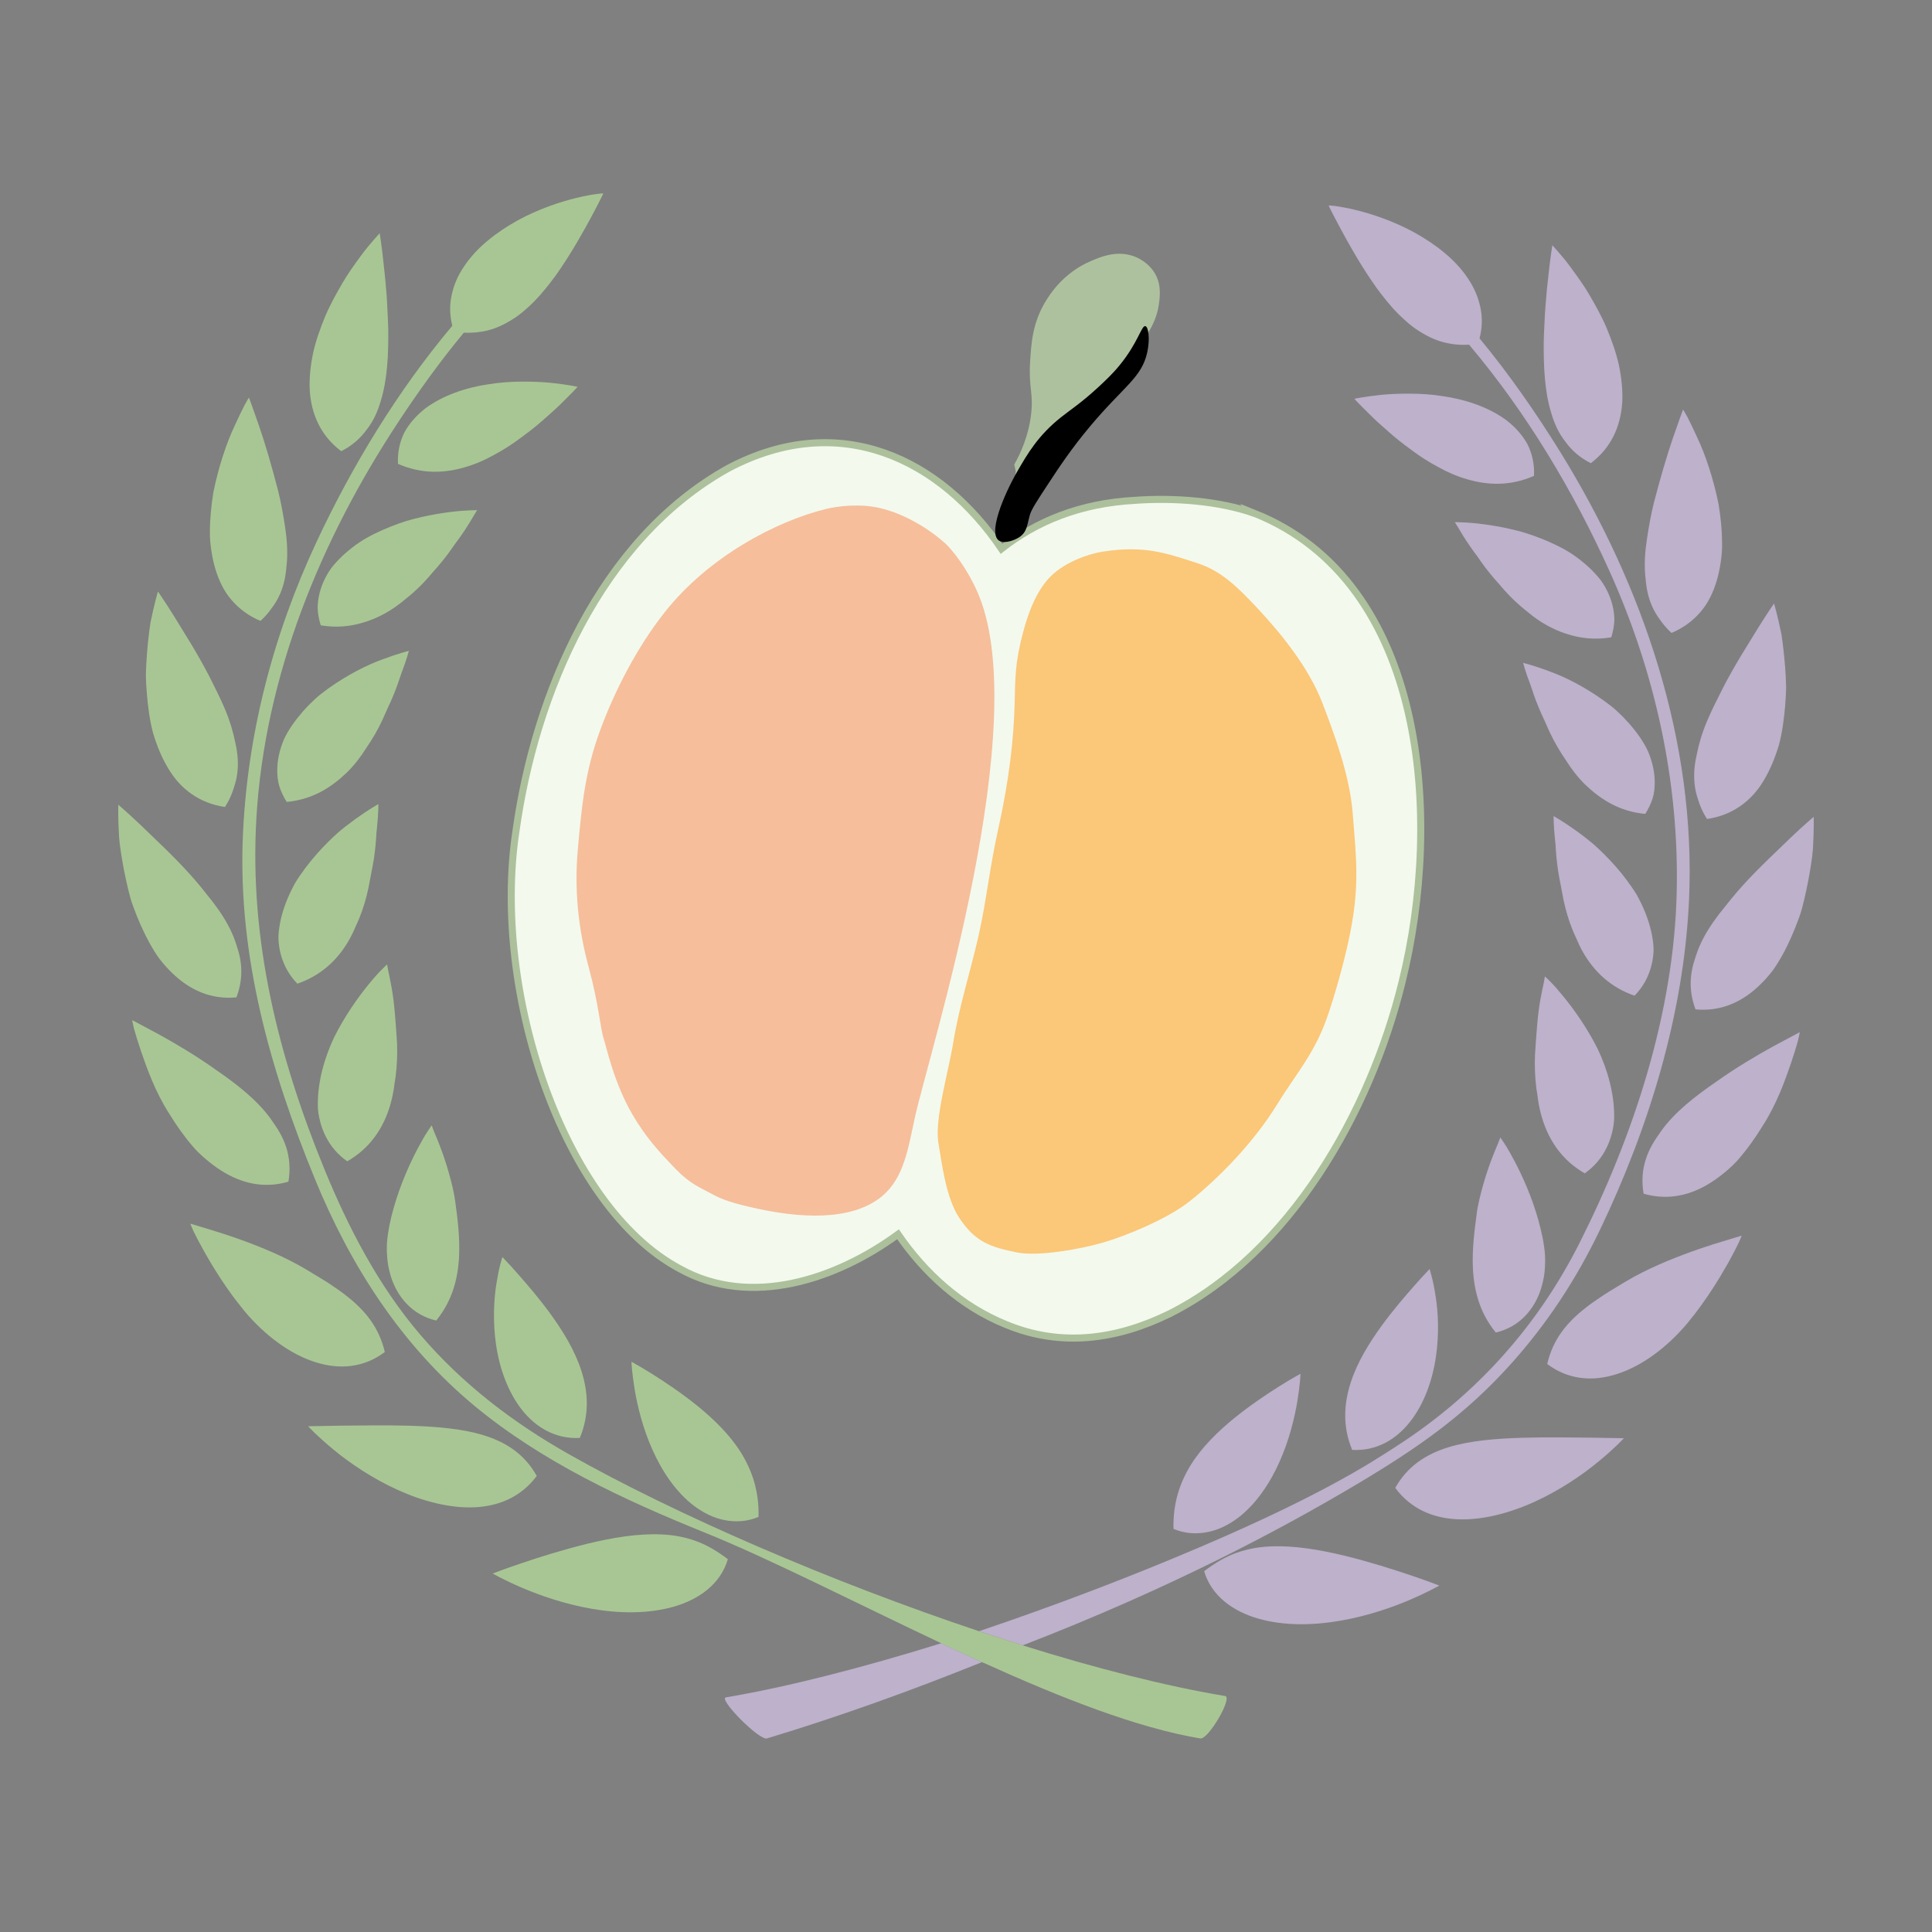 <?xml version="1.0" encoding="UTF-8"?>
<svg id="Capa_1" data-name="Capa 1" xmlns="http://www.w3.org/2000/svg" viewBox="0 0 1920 1920">
  <rect x="0" y="0" width="1920" height="1920" fill="#808080" stroke="none"/>
  <defs>
    <style>
      .cls-1 {
        fill: #fbc778;
      }

      .cls-1, .cls-2, .cls-3, .cls-4, .cls-5, .cls-6 {
        stroke-width: 0px;
      }

      .cls-2 {
        fill: #000;
      }

      .cls-3 {
        fill: #bdb1cb;
      }

      .cls-7 {
        fill: #f3f9ed;
        stroke: #acc09c;
        stroke-miterlimit: 10;
        stroke-width: 7px;
      }

      .cls-4 {
        fill: #f6be9b;
      }

      .cls-5 {
        fill: #a8c694;
      }

      .cls-6 {
        fill: #adc19f;
      }
    </style>
  </defs>
  <g>
    <path class="cls-5" d="M723.33,1549.49c-11.14-8.35-21.28-14.32-32.17-18.2-10.85-3.84-22.02-5.92-33.83-6.39-23.48-1.1-49.09,3.34-73.65,9.26-24.55,6.04-47.85,13.38-65.33,19.34-17.36,5.77-28.67,10.28-28.67,10.28,0,0,11.08,6.43,28.91,14.04,17.83,7.65,42.52,16.28,69.41,20.95,26.75,4.71,55.93,5.26,81.39-2.04,25.28-7.14,46.8-22.67,53.93-47.23Z"/>
    <path class="cls-5" d="M648.35,1440.64c9.55,21.46,23.42,42.41,41.62,56.05,9.1,6.75,19.18,11.88,30.08,13.97,10.83,2.16,22.49,1.57,33.77-3.18.63-25.69-6.42-45.97-17.38-63.78-11.02-17.65-26.67-32.91-42.79-46.09-16.16-13.1-32.66-24.04-45.15-31.93-12.45-7.77-20.96-12.36-20.96-12.36,0,0,.12,2.75.55,7.61.47,4.75,1.27,11.61,2.63,19.89,2.75,16.4,8.04,38.44,17.63,59.82Z"/>
    <path class="cls-5" d="M471.84,1497.91c24.58-1.18,46.35-10.63,61.57-31.15-12.18-21.81-30.7-33.62-52.86-40.44-22.14-6.79-47.99-8.63-73.41-9.45-25.38-.7-50.48-.16-69.39-.04-19.36.31-31.52.55-31.52.55,0,0,2.36,2.59,6.73,6.87,4.39,4.04,10.75,10.04,18.75,16.59,15.94,13.18,38.54,28.52,63.45,39.77,24.91,11.34,52.13,18.48,76.69,17.3Z"/>
    <path class="cls-5" d="M518.58,1400.94c13.92,17.65,33.44,29.3,57.62,28.08,9.85-23.61,8.16-46.13,1.53-66.84-6.69-20.63-18.49-39.58-30.44-56.09-11.96-16.48-24.2-30.52-33.16-40.64-4.39-5.1-8.16-9.14-10.81-11.88-2.49-2.83-4.06-4.32-4.06-4.32,0,0-.82,2.55-2.02,7.06-1.22,4.59-2.57,11.1-3.86,19.1-2.63,16.12-3.77,38.13-.37,61.23,3.37,22.95,11.65,46.52,25.58,64.29Z"/>
    <path class="cls-5" d="M217.83,1224.78c-17.46-5.49-28.69-8.71-28.69-8.71,0,0,1.06,2.9,3.28,7.73,2.31,4.79,5.84,11.57,10.34,19.57,4.47,8,9.98,17.3,16.34,27.03,3.2,4.9,6.61,9.85,10.2,14.83l2.8,3.84,3.59,4.71c2.41,3.14,4.9,6.24,7.37,9.3,20.38,24.24,45.52,42.8,70.2,50.56,24.75,7.92,48.7,5.33,69.15-10-5.73-24.55-19.53-41.3-38.13-55.86-4.55-3.69-9.65-7.06-14.73-10.55-5.08-3.49-10.55-6.79-16.1-10.08-5.47-3.45-11.14-6.75-17-10.04-5.45-3.02-10.9-5.73-16.44-8.36-22.14-10.43-44.89-18.44-62.17-23.97Z"/>
    <path class="cls-5" d="M388.39,1268.36c6.59,21.18,21.83,38.6,45.11,43.97,16.16-19.81,21.32-41.46,22.65-61.94,1.12-20.48-1.51-39.9-3.73-56.17-.75-6.91-3.51-18.59-6.1-27.66-2.59-9.38-5.47-17.85-8.12-24.91-2.59-7.1-5.12-12.87-6.79-16.87-1.49-4.08-2.45-6.35-2.45-6.35,0,0-1.65,2.27-4.32,6.39-2.77,4.24-6.14,10.12-10.02,17.5-7.69,14.71-16.96,35.3-23.38,58.13-1.65,5.73-3.08,11.53-4.27,17.5-1.08,5.49-1.9,11.1-2.39,16.87-.35,5.69-.1,11.33.41,17.06.55,5.65,1.84,11.1,3.39,16.47Z"/>
    <path class="cls-5" d="M191.12,1138.68c4,4.94,8.73,9.3,13.49,13.33,4.75,4.04,9.67,7.77,14.73,10.99,20.3,13.02,42.79,18.51,67.29,11.34,2.06-12.24,1.14-23.42-2.06-33.81-1.65-5.14-3.84-10.12-6.57-14.91-2.67-4.83-6.02-9.37-9.2-14-13.14-18.28-33.42-34.13-53.92-48.21-19.89-14.28-40.83-26.48-56.84-35.38-16.38-8.75-26.67-14.24-26.67-14.24,0,0,.47,3.06,1.77,8.35,1.47,5.3,3.69,12.75,6.71,21.65,6.08,17.81,14.53,41.69,28.65,63.47,6.76,10.98,14.34,21.81,22.61,31.42Z"/>
    <path class="cls-5" d="M323.57,1129.11c4.77,9.61,11.77,18.16,21.51,24.99,22.2-12.75,34.91-31.81,41.64-52.52,1.73-5.18,3.02-10.47,4-15.85.53-2.67.92-5.33,1.24-8.04.41-2.71.8-5.45,1.23-8.2,1.41-10.94,1.77-21.89,1.41-32.44-1.37-20.94-2.67-40.71-5.33-55.03-1.23-7.22-2.57-13.1-3.43-17.22-.69-4.08-1.16-6.39-1.16-6.39,0,0-2.04,1.88-5.45,5.33-3.53,3.49-7.96,8.47-13.16,14.87-10.39,12.75-23.36,30.95-33.93,52.09-9.94,20.99-16.44,44.64-16.28,67.08-.08,5.65.86,11.02,2.18,16.24,1.3,5.29,3.14,10.31,5.53,15.1Z"/>
    <path class="cls-5" d="M148.5,936.86c3.1,5.69,6.35,11.14,10.1,16.16,3.9,4.98,8.06,9.65,12.39,13.85,17.54,16.98,38.6,26.71,63.98,24.28,4.37-11.61,5.63-22.67,4.41-33.42-.61-5.38-1.8-10.67-3.55-15.89-1.59-5.22-3.35-10.43-5.77-15.53-4.69-10.28-11.16-20.28-18.71-30.09-3.86-4.82-7.73-9.69-11.53-14.47-3.88-4.79-7.96-9.45-12.08-14-16.61-18.32-34.99-35.15-47.78-47.66-13.12-12.44-22.42-20.36-22.42-20.36,0,0-.35,12.67.77,31.77.67,9.54,2.61,20.63,4.76,32.48,1.16,5.93,2.45,12.04,3.92,18.24,1.49,6.2,3.04,12.51,5.41,18.67,4.51,12.39,9.81,24.63,16.08,35.97Z"/>
    <path class="cls-5" d="M295.54,977.58c24.24-8.35,40.4-24.44,51.05-42.87,2.67-4.67,4.94-9.41,6.98-14.32,2.37-4.94,4.39-9.92,6.2-14.98,3.55-10.08,6.06-20.36,7.79-30.36,1.88-9.96,3.96-19.65,4.94-28.59.55-4.55.96-8.83,1.24-12.91.25-4.04.41-7.84.92-11.33,1.51-13.93,1.33-23.1,1.33-23.1,0,0-9.39,5.18-22.81,14.83-3.33,2.43-6.94,5.14-10.71,8.08-3.82,3.02-7.69,6.28-11.36,9.81-7.49,7.06-15.2,15.18-22.49,24.16-3.63,4.51-7.16,9.18-10.51,14.08-1.67,2.43-3.29,4.94-4.8,7.41-1.39,2.55-2.73,5.1-3.98,7.69-5.04,10.32-8.92,21.18-11.02,32.09-.98,5.41-1.74,10.87-1.59,16.2.29,5.33,1.12,10.63,2.51,15.73,2.89,10.28,8.1,19.97,16.32,28.4Z"/>
    <path class="cls-5" d="M207.48,671.15c-5.67-10.91-11.81-21.57-17.73-31.42-6.14-9.96-11.65-18.99-16.3-26.59-9.55-15.34-16.49-25.3-16.49-25.3,0,0-3.59,12.04-7.39,30.75-1.43,9.49-2.77,20.63-3.61,32.67-.49,6.04-.82,12.24-1,18.63.04,6.43.45,12.98,1,19.57,1.12,13.18,2.78,26.44,6.16,38.99,3.77,12.59,8.61,24.48,14.83,34.75,12.04,20.79,31.48,35.18,56.64,38.75,3.3-5.14,5.78-10.28,7.61-15.49,1.78-5.22,3.51-10.47,4.26-15.73,1.73-10.63.92-21.54-1.59-32.6-2.19-11.02-5.57-22.24-10.35-33.5-4.73-11.26-10.63-22.59-16.02-33.5Z"/>
    <path class="cls-5" d="M344.45,767.96c7.63-7.45,14.06-15.85,19.5-24.56,5.98-8.71,11.24-17.65,15.45-26.63,2.22-4.47,3.9-8.94,5.96-13.26,2.08-4.31,3.98-8.55,5.65-12.67,3.41-8.16,5.83-15.81,8.1-22.32,5-12.94,7.2-21.69,7.2-21.69,0,0-10.41,2.51-25.83,8.32-15.83,5.69-34.83,15.3-53.72,28.71-4.63,3.37-9.51,6.94-13.69,10.87-4.18,3.84-8.22,7.96-11.98,12.24-7.55,8.63-14.39,18.01-18.95,27.93-4.22,10-6.65,20.48-6.61,30.99.08,5.22.47,10.47,2.14,15.69,1.69,5.22,4.1,10.35,7.28,15.37,25.54-2.43,43.87-14.12,59.51-28.99Z"/>
    <path class="cls-5" d="M270.14,604.15c3.39-4.43,6.1-9.1,8.22-13.97,2.12-4.9,3.67-10,4.73-15.34,1.04-5.26,1.49-10.79,2.02-16.28.84-11.1.02-22.87-1.82-34.95-1.83-12.04-3.92-24.01-6.96-36.09-6.2-24.12-12.87-46.8-18.83-64.09-5.94-17.3-10.1-28.36-10.1-28.36,0,0-1.65,2.59-4.26,7.38-2.49,4.82-5.92,11.81-9.79,20.36-8.08,16.91-16.18,41.11-21.3,66.49-2.08,12.9-3.41,26.16-3.45,38.99-.16,6.35.53,12.86,1.47,19.06.92,6.24,2.21,12.28,3.94,18.04,3.55,11.57,8.34,21.89,16.01,30.75,7.53,8.83,17.04,15.97,28.83,20.91,4.51-4.08,8.22-8.35,11.3-12.9Z"/>
    <path class="cls-5" d="M470.86,512.36c2.18-3.41,3.31-5.37,3.31-5.37,0,0-2.73,0-7.53.2-4.88.16-11.51.67-19.55,1.69-8.08,1.02-17.53,2.55-27.75,4.86-5.04,1.18-10.47,2.47-15.69,4.08-5.18,1.69-10.45,3.49-15.73,5.65-10.53,4.24-21.42,9.29-30.91,15.65-9.36,6.39-17.97,13.81-25.07,22.12-3.61,4.12-6.38,8.67-8.77,13.34-2.37,4.71-4.24,9.61-5.53,14.63-1.3,5.06-1.98,10.28-1.96,15.61.28,5.45,1.31,10.98,3.1,16.63,12.57,2.08,24.2,1.53,34.87-.86,10.57-2.39,20.93-6.35,30.05-11.65,4.59-2.59,8.96-5.49,13.1-8.67,2.08-1.49,4.08-3.18,6.06-4.86,2.02-1.61,4.1-3.3,6.08-4.98,7.98-6.86,15.04-14.35,21.34-21.97,6.77-7.45,12.83-14.98,17.91-22.2,1.3-1.77,2.53-3.61,3.73-5.34,1.28-1.73,2.47-3.37,3.71-5.02,2.35-3.3,4.53-6.39,6.45-9.3,3.84-5.77,6.73-10.75,8.79-14.24Z"/>
    <path class="cls-5" d="M339.1,448.39c10.88-5.49,19-12.79,25.24-21.34,6.57-8.28,11.06-18.08,14.1-28.83,6.59-21.14,7.65-46.32,7.41-70.68-.14-6.12-.43-12.28-.76-18.24-.22-5.92-.57-11.69-.98-17.3-.84-11.26-1.94-21.73-2.98-30.71-1.84-17.69-3.81-29.54-3.81-29.54,0,0-2.02,2.31-5.57,6.28-3.51,4-8.45,9.77-13.87,17.26-5.41,7.45-11.81,16.12-17.71,26.28-5.83,10.08-11.98,21.03-16.98,32.79-4.87,11.88-9.3,24.08-12.02,36.52-2.63,12.55-3.94,24.99-3.35,36.83,1.51,23.93,10.93,45.39,31.29,60.68Z"/>
    <path class="cls-5" d="M516.91,435.56c8.16-5.96,15.96-12.01,22.65-18.01,6.81-5.96,13.08-11.49,18.06-16.43,4.94-5.06,9.22-9.1,12.06-12.05,2.82-2.94,4.33-4.67,4.33-4.67,0,0-10.59-2.35-27.09-4-8.18-.79-17.69-1.18-28.16-1.14-10.46.04-21.79.75-32.95,2.55-22.77,3.33-45.66,11.06-63.13,24.05-8.47,6.67-15.65,14.51-20.65,23.61-4.71,9.26-7.08,19.89-6.53,31.5,23.56,10.28,45.74,9.37,66.02,3.49,10.31-2.9,20.06-7.14,29.14-12.24,9.32-4.94,18.22-10.63,26.24-16.67Z"/>
    <path class="cls-3" d="M935.37,1633.04c-77.02,23.97-152.92,43.54-213.96,53.78-7.96,1.33,33.13,43.11,40.78,40.79,70.88-21.34,142.86-47.23,213.7-75.82"/>
    <path class="cls-3" d="M1016.31,1635.16c147.93-57.11,258.4-116.25,332.3-160.28,59.63-35.52,106.92-68.06,153.56-120.12,34.64-38.67,63.85-82.55,87.54-131.9,49.09-102.22,83.75-215.31,88.85-328.87,7.04-157.33-45.76-311.65-127.64-444.23-24.01-38.83-50.84-77.55-80.55-113.48,2.57-10.04,2.9-19.73,1.2-28.87-1.98-10.79-6.28-21.22-12.67-30.55-12.49-19.06-32.68-34.4-53.35-45.85-20.85-11.38-42.44-18.52-58.58-22.4-8.1-2-14.81-3.1-19.44-3.8-2.33-.24-4.2-.47-5.37-.55-1.1-.04-1.75-.04-1.75-.04,0,0,.26.51.71,1.61.57,1.1,1.34,2.71,2.37,4.79,2.12,4.12,5.18,10.04,9.02,17.18,7.65,14.2,18.14,32.95,30.54,51.15,6.12,9.26,13.08,18.01,20.24,26.32,3.63,4.12,7.42,8,11.47,11.57,3.88,3.69,7.98,7.1,12.26,10.08,8.75,5.92,17.87,10.75,28.15,13.38,7.78,1.92,15.96,2.79,24.77,2.24,57.11,67.55,103.87,146,139.42,224.72,45.33,100.26,69.53,209.62,66.92,319.73-2.84,120.07-42.89,241.9-96.73,348.56-41.91,83-102.93,150.7-180.91,201.11-25.83,16.69-79.37,52.63-222.47,111.91-48.92,20.27-114.38,45.88-193.32,72.53,14.49,4.69,28.97,9.39,43.46,14.08Z"/>
    <path class="cls-3" d="M1331.99,1610.64c26.91-4.59,51.58-13.22,69.41-20.87,17.83-7.65,28.93-14.04,28.93-14.04,0,0-11.36-4.51-28.73-10.32-17.46-5.92-40.74-13.3-65.31-19.34-24.59-5.92-50.13-10.32-73.63-9.26-11.85.47-23.01,2.51-33.85,6.36-10.88,3.92-21.02,9.84-32.16,18.24,7.18,24.52,28.69,40.05,53.97,47.19,25.4,7.33,54.6,6.75,81.37,2.04Z"/>
    <path class="cls-3" d="M1199.96,1522.58c10.86-2.08,20.97-7.18,30.07-13.93,18.18-13.73,32.07-34.64,41.6-56.05,9.59-21.42,14.86-43.46,17.65-59.9,1.35-8.24,2.14-15.1,2.63-19.85.41-4.82.53-7.61.53-7.61,0,0-8.53,4.55-20.96,12.36-12.46,7.84-28.97,18.83-45.11,31.93-16.14,13.14-31.79,28.44-42.85,46.09-10.96,17.81-17.97,38.09-17.3,63.74,11.2,4.83,22.91,5.37,33.75,3.22Z"/>
    <path class="cls-3" d="M1512.86,1428.83c-25.42.82-51.29,2.63-73.39,9.41-22.18,6.86-40.72,18.67-52.88,40.4,15.2,20.55,36.97,30.05,61.56,31.18,24.55,1.18,51.74-5.96,76.65-17.26,24.93-11.3,47.52-26.63,63.45-39.85,8.02-6.43,14.39-12.48,18.81-16.59,4.35-4.28,6.75-6.82,6.75-6.82,0,0-12.18-.23-31.58-.55-18.87-.12-43.99-.67-69.37.08Z"/>
    <path class="cls-3" d="M1343.8,1440.91c24.16,1.29,43.7-10.35,57.6-28.08,13.92-17.69,22.22-41.26,25.57-64.25,3.43-23.06,2.28-45.15-.39-61.23-1.26-8.04-2.61-14.48-3.86-19.1-1.2-4.55-2-7.06-2-7.06,0,0-1.53,1.49-4.06,4.28-2.67,2.78-6.41,6.82-10.79,11.89-8.98,10.16-21.2,24.2-33.18,40.68-11.92,16.51-23.73,35.42-30.42,56.09-6.61,20.71-8.34,43.23,1.53,66.8Z"/>
    <path class="cls-3" d="M1676.92,1315c2.51-3.06,5-6.2,7.42-9.3l3.55-4.75,2.81-3.8c3.61-4.98,7-9.96,10.2-14.83,6.35-9.69,11.85-18.99,16.38-26.99,4.47-8.04,7.96-14.83,10.28-19.57,2.27-4.83,3.31-7.77,3.31-7.77,0,0-11.26,3.3-28.69,8.71-17.28,5.53-40.05,13.57-62.17,23.97-5.55,2.63-11,5.33-16.46,8.35-5.82,3.3-11.53,6.63-16.99,10-5.53,3.37-11,6.63-16.08,10.16-5.1,3.45-10.22,6.83-14.73,10.55-18.63,14.52-32.44,31.22-38.15,55.82,20.46,15.34,44.44,17.97,69.13,10,24.69-7.77,49.84-26.32,70.19-50.56Z"/>
    <path class="cls-3" d="M1528.77,1212.34c-6.41-22.79-15.71-43.38-23.44-58.09-3.88-7.41-7.24-13.26-10.02-17.46-2.65-4.12-4.3-6.43-4.3-6.43,0,0-.92,2.28-2.43,6.32-1.7,4.04-4.18,9.8-6.82,16.91-2.63,7.1-5.49,15.53-8.12,24.91-2.53,9.1-5.35,20.71-6.08,27.61-2.18,16.28-4.84,35.69-3.73,56.25,1.33,20.44,6.51,42.13,22.67,61.9,23.26-5.41,38.52-22.79,45.09-44.01,1.53-5.34,2.88-10.79,3.43-16.44.47-5.73.73-11.37.37-17.1-.47-5.73-1.27-11.37-2.41-16.87-1.2-5.88-2.63-11.77-4.22-17.5Z"/>
    <path class="cls-3" d="M1786.82,1034.1c1.31-5.29,1.81-8.39,1.81-8.39,0,0-10.28,5.49-26.68,14.28-16,8.83-36.95,21.1-56.82,35.34-20.53,14.04-40.79,29.93-53.95,48.21-3.16,4.63-6.53,9.18-9.22,14-2.69,4.79-4.92,9.77-6.51,14.95-3.27,10.36-4.14,21.53-2.08,33.81,24.46,7.06,47.01,1.61,67.29-11.37,5.08-3.22,9.96-6.94,14.73-10.94,4.73-4.08,9.49-8.43,13.5-13.34,8.28-9.65,15.84-20.44,22.61-31.46,14.1-21.81,22.59-45.66,28.65-63.43,3-8.94,5.26-16.4,6.67-21.65Z"/>
    <path class="cls-3" d="M1574.88,1166.06c9.75-6.83,16.77-15.41,21.54-25.02,2.41-4.75,4.2-9.88,5.53-15.06,1.3-5.26,2.26-10.63,2.22-16.28.12-22.48-6.35-46.09-16.3-67.08-10.57-21.14-23.58-39.34-33.95-52.05-5.2-6.4-9.59-11.42-13.12-14.91-3.45-3.45-5.45-5.33-5.45-5.33,0,0-.53,2.31-1.18,6.43-.88,4.08-2.22,9.96-3.45,17.18-2.65,14.39-3.96,34.09-5.3,55.07-.39,10.47,0,21.46,1.37,32.4.45,2.79.84,5.49,1.26,8.2.33,2.71.72,5.37,1.21,8.04.98,5.38,2.31,10.71,4,15.85,6.75,20.71,19.42,39.77,41.62,52.56Z"/>
    <path class="cls-3" d="M1732.25,879.63c-4.14,4.55-8.18,9.26-12.08,14.04-3.81,4.79-7.67,9.61-11.57,14.48-7.51,9.77-14.01,19.81-18.69,30.04-2.39,5.14-4.18,10.36-5.77,15.57-1.75,5.26-2.92,10.52-3.53,15.89-1.21,10.75.02,21.85,4.37,33.46,25.4,2.35,46.5-7.34,64-24.32,4.35-4.16,8.49-8.82,12.39-13.84,3.77-5.06,6.96-10.47,10.14-16.12,6.24-11.33,11.53-23.61,16.04-36.01,2.41-6.16,3.94-12.47,5.43-18.67,1.45-6.2,2.77-12.32,3.91-18.2,2.18-11.89,4.1-22.95,4.79-32.52,1.12-19.1.76-31.69.76-31.69,0,0-9.32,7.8-22.48,20.32-12.71,12.48-31.09,29.22-47.72,47.58Z"/>
    <path class="cls-3" d="M1640.74,961.11c1.43-5.1,2.25-10.36,2.55-15.69.14-5.37-.61-10.82-1.61-16.32-2.1-10.87-5.96-21.65-11-32.01-1.26-2.59-2.59-5.14-3.96-7.65-1.51-2.55-3.18-4.98-4.83-7.41-3.33-4.94-6.88-9.61-10.49-14.16-7.34-8.94-15.06-17.06-22.54-24.12-3.67-3.53-7.51-6.79-11.34-9.77-3.79-2.98-7.39-5.69-10.75-8.12-13.4-9.65-22.83-14.83-22.83-14.83,0,0-.12,9.14,1.39,23.1.49,3.49.67,7.3.9,11.38.31,4.04.71,8.32,1.26,12.83.94,8.94,3.06,18.63,4.92,28.64,1.71,10,4.24,20.24,7.81,30.36,1.79,5.06,3.82,10.04,6.22,14.99,2.02,4.86,4.29,9.69,6.96,14.32,10.63,18.44,26.77,34.52,51.01,42.87,8.24-8.47,13.5-18.16,16.32-28.4Z"/>
    <path class="cls-3" d="M1686.18,750.07c-2.59,11.06-3.35,21.89-1.67,32.56.78,5.33,2.49,10.51,4.29,15.77,1.81,5.22,4.29,10.39,7.61,15.5,25.14-3.57,44.62-18.01,56.64-38.72,6.18-10.36,11.06-22.24,14.82-34.79,3.38-12.59,5.02-25.81,6.2-38.95.49-6.59.92-13.22.96-19.61-.18-6.35-.53-12.59-.96-18.59-.94-12.04-2.24-23.22-3.65-32.72-3.81-18.71-7.38-30.79-7.38-30.79,0,0-6.98,9.96-16.53,25.38-4.65,7.57-10.18,16.55-16.3,26.52-5.92,9.92-12.06,20.56-17.69,31.5-5.42,10.83-11.34,22.2-16.04,33.42-4.79,11.3-8.16,22.48-10.32,33.54Z"/>
    <path class="cls-3" d="M1637.86,746.81c-4.57-9.96-11.37-19.3-18.95-27.93-3.77-4.28-7.81-8.39-12.02-12.28-4.16-3.88-9.02-7.41-13.65-10.79-18.89-13.46-37.91-23.1-53.72-28.75-15.42-5.81-25.83-8.32-25.83-8.32,0,0,2.16,8.75,7.2,21.65,2.22,6.51,4.65,14.24,8.12,22.4,1.65,4.08,3.53,8.32,5.61,12.63,2.04,4.32,3.75,8.79,5.98,13.26,4.22,8.9,9.47,17.96,15.45,26.63,5.43,8.75,11.87,17.1,19.45,24.59,15.69,14.83,34.03,26.56,59.55,28.95,3.18-5.02,5.59-10.16,7.28-15.34,1.67-5.26,2.06-10.47,2.14-15.77.02-10.47-2.43-20.95-6.61-30.95Z"/>
    <path class="cls-3" d="M1672.61,407s-4.18,11.06-10.12,28.36c-5.92,17.34-12.59,39.97-18.83,64.09-3.02,12.04-5.12,24.09-6.92,36.09-1.88,12.08-2.71,23.85-1.84,34.95.55,5.45.96,11.02,2.02,16.28,1.06,5.33,2.59,10.43,4.73,15.34,2.1,4.83,4.8,9.53,8.2,14,3.12,4.47,6.81,8.83,11.3,12.9,11.79-4.98,21.3-12.08,28.85-20.91,7.69-8.91,12.43-19.22,16-30.79,1.73-5.77,3.02-11.81,3.96-18.04.92-6.24,1.59-12.71,1.45-19.07-.04-12.82-1.37-26.08-3.47-38.99-5.1-25.42-13.24-49.62-21.28-66.49-3.84-8.51-7.31-15.54-9.77-20.4-2.65-4.71-4.28-7.34-4.28-7.34Z"/>
    <path class="cls-3" d="M1596.85,586.54c-2.41-4.71-5.16-9.26-8.82-13.34-7.1-8.35-15.69-15.73-25.05-22.16-9.47-6.36-20.36-11.42-30.87-15.65-5.31-2.12-10.59-4-15.77-5.61-5.2-1.69-10.63-2.98-15.67-4.12-10.26-2.35-19.67-3.84-27.73-4.86-8.08-1.02-14.69-1.53-19.55-1.68-4.83-.24-7.57-.2-7.57-.2,0,0,1.16,1.96,3.32,5.41,2.1,3.45,4.94,8.43,8.79,14.2,1.94,2.94,4.08,6,6.47,9.34,1.22,1.57,2.43,3.3,3.73,4.98,1.18,1.73,2.41,3.49,3.69,5.34,5.1,7.22,11.14,14.79,17.93,22.24,6.26,7.57,13.38,15.06,21.32,21.89,2,1.77,4.1,3.38,6.12,5.06,1.96,1.65,3.96,3.26,6.04,4.86,4.12,3.14,8.49,6.04,13.06,8.63,9.12,5.26,19.49,9.3,30.11,11.69,10.65,2.32,22.28,2.94,34.85.79,1.77-5.57,2.82-11.14,3.1-16.59,0-5.3-.67-10.55-1.96-15.57-1.28-5.06-3.16-9.96-5.51-14.63Z"/>
    <path class="cls-3" d="M1580.9,460.31c20.34-15.3,29.77-36.72,31.28-60.68.55-11.85-.74-24.32-3.34-36.83-2.76-12.43-7.16-24.6-12.06-36.52-4.98-11.81-11.16-22.67-17-32.83-5.87-10.12-12.3-18.75-17.69-26.2-5.37-7.53-10.34-13.3-13.87-17.34-3.53-3.96-5.53-6.2-5.53-6.2,0,0-1.98,11.81-3.84,29.5-1.06,8.98-2.14,19.46-2.94,30.71-.45,5.57-.79,11.38-1.04,17.3-.29,5.96-.63,12.12-.72,18.24-.24,24.36.82,49.54,7.37,70.69,3.04,10.75,7.57,20.48,14.14,28.83,6.2,8.59,14.34,15.81,25.24,21.34Z"/>
    <path class="cls-3" d="M1497.29,417.79c-17.46-12.98-40.34-20.71-63.11-24.04-11.18-1.84-22.5-2.47-32.99-2.55-10.45-.04-19.95.39-28.12,1.14-16.49,1.68-27.09,3.96-27.09,3.96,0,0,1.49,1.73,4.35,4.71,2.81,2.98,7.08,6.98,12.02,12,4.98,5.02,11.3,10.51,18.06,16.47,6.69,6,14.48,12.08,22.67,18.01,8,6.04,16.91,11.73,26.24,16.67,9.08,5.1,18.83,9.37,29.12,12.24,20.28,5.92,42.48,6.82,66.04-3.49.55-11.61-1.82-22.2-6.55-31.54-4.96-9.02-12.16-16.95-20.65-23.58Z"/>
  </g>
  <g>
    <path class="cls-6" d="M1011.51,478.18l-3.55-16.56c6.23-11.02,14.14-28.11,16.71-49.67,2.52-21.21-2.54-26.43-.96-52.16,1.16-18.86,2.37-38.55,15.06-59.73,4.23-7.07,17.69-28.84,45.4-40.67,9.26-3.96,23.95-10.23,40.07-5.54,12.43,3.62,19.22,11.86,21.16,14.41,9.36,12.31,7.42,26.02,6.21,34.52-2.42,17.1-11.44,29.77-17.46,38.22-3.87,5.43-4.29,5.03-16.16,20.42-3.74,4.85-8.58,11.13-14.05,18.72-11.17,15.47-11.88,18.21-17.32,25.37-8.79,11.58-14.2,13.99-28.54,27.06-29.66,27.03-40.79,47.93-46.55,45.62-1.54-.61-2.96-2.98-1.96-11.15"/>
    <path class="cls-7" d="M1246.69,510.13c-35.12-12.28-79.58-15.79-119.4-12.87-53.8,3-97.1,20.69-132.04,48.12-59.95-88.72-160.26-138.92-271.67-79.91-127.46,70.98-191.98,224.74-210.85,360.63-23.97,157.92,46.45,372.92,162.98,434.84,70.44,39.26,155.85,10.27,216.71-34.32,26.47,38.49,62.12,71.34,107.38,89.69,54.76,22.74,110.16,15.04,162.9-10.9,119.32-60.27,198.58-199.28,230.5-328.8l.21-.86c40.33-162.34,24.61-397.21-146.73-465.63Z"/>
    <path class="cls-4" d="M909.09,1111.04c-6.47,29.68-10.66,59.33-32.2,77.46-31.26,26.31-84.7,21.2-124.21,12.66-12.71-2.74-31.28-7.12-42.39-13.14-14.56-7.89-24.42-11.46-38.2-25.66-18.83-19.4-30.73-32.93-43.51-54.69-18.56-31.61-26.09-67.89-28.61-75.34-3.28-9.71-5.09-34.91-14.43-69.12-8.21-30.07-15.67-70.34-11.32-118.88,3.5-38.97,6.6-75.81,21.63-117.02,15.18-41.63,37.68-84.5,64.38-118.44,44.5-56.56,112.45-91.24,160.56-103.05,11.99-2.94,33.92-5.54,53.59-.93,25.77,6.03,49.88,21.5,65.23,35.29,0,0,16.73,15.54,30.79,46.02,59.27,128.45-47.17,459.96-61.31,524.83Z"/>
    <path class="cls-1" d="M1340.11,935.21c-5.24,24-13.85,54.84-21.62,76.86-12.49,35.4-31.56,56.53-49.24,85.35-23.31,37.99-58.16,73.56-87.14,96.51-21.83,17.29-62.96,34.27-86.12,40.99-21.49,6.24-64.01,14.05-85.29,9.74-26.74-5.42-41.38-10.32-57.3-34.21-13.66-20.5-17.48-55.83-20.72-74.02-4.25-23.88,9.89-70.84,14.76-100.91,5.62-34.76,16.65-68.76,24.97-105.25,7.75-33.98,11.06-67.72,19.35-105.03,11.26-50.66,15.6-89.8,16.58-125.76.68-24.77,0-40.08,8.72-72.29,5.08-18.78,13.1-40.83,27.71-55.01,13.96-13.55,36.51-21.71,51.27-23.98,41.12-6.34,62.21,1.24,93.69,11.41,23.81,7.69,39.86,23.44,60.04,44.99,24.11,25.75,51.2,59.53,64.39,94.02,11.82,30.89,27.17,71.61,30.16,109.86,3.63,46.33,7.39,73.5-4.22,126.73Z"/>
    <path class="cls-2" d="M994.17,537.98c-13.99-5.52,3.57-46.46,16.69-69.24,10.06-17.47,20.76-36.05,43.74-54.22,9.26-7.33,20.61-14.66,37.1-29.98,7.1-6.6,13.86-12.88,21.06-21.7,18.15-22.22,21.49-38.96,25.28-38.76,3.21.17,5,12.44,2.13,25.82-5.46,25.47-23.22,33.67-56.84,73.75-18.79,22.4-31.02,41.03-41.8,57.45-10.87,16.55-16.3,24.83-17.95,30.32-2.89,9.62-2.58,17.22-10.73,22.5-4.78,3.09-13.55,6.09-18.69,4.06Z"/>
  </g>
  <path class="cls-5" d="M1217.48,1685.48c-59.72-9.96-128.98-27.73-201.17-50.33h-.02c-5.54-1.78-17.64-5.69-43.55-14.05l.11-.04c-147-49.15-300.57-115.48-407.03-175.61-55.64-31.38-106.04-69.86-147.72-118.5-41.62-48.6-71.65-106.18-95.75-165.1-45.72-111.68-74.67-227.31-67.57-348.68,8.28-141.49,63.86-276.89,141.33-394.22,19.85-30.08,41.36-60.05,64.82-88.34,8.47.39,16.38-.39,23.93-2.28,10.25-2.63,19.38-7.45,28.1-13.34,4.3-3.02,8.38-6.43,12.3-10.08,4-3.61,7.81-7.49,11.45-11.61,7.18-8.35,14.12-17.06,20.26-26.32,12.34-18.2,22.87-36.99,30.52-51.19,3.82-7.1,6.9-13.02,8.98-17.18,1.06-2.08,1.82-3.65,2.39-4.79.45-1.02.67-1.57.67-1.57h-1.73c-1.2.12-2.98.35-5.32.63-4.67.63-11.43,1.8-19.47,3.77-16.14,3.88-37.76,11.02-58.54,22.36-20.67,11.49-40.85,26.79-53.35,45.89-6.43,9.34-10.75,19.73-12.69,30.56-1.71,8.98-1.37,18.48,1.08,28.28-54.62,64.96-99.85,139.76-134.9,214.72-43.32,92.61-69.39,192.79-73.35,295.09-4.49,117.48,27.44,230.13,71.61,337.89,35.46,86.65,86.14,165.53,158.73,225.74,66.94,55.46,148.49,93.44,228.57,125.8,65.5,26.43,149.55,69.67,235.11,109.99l-.13.04,42.26,19.54.12-.05c76.91,34.87,152.76,64.68,215.33,75.16,7.91,1.29,32.54-40.87,24.62-42.21Z"/>
</svg>
